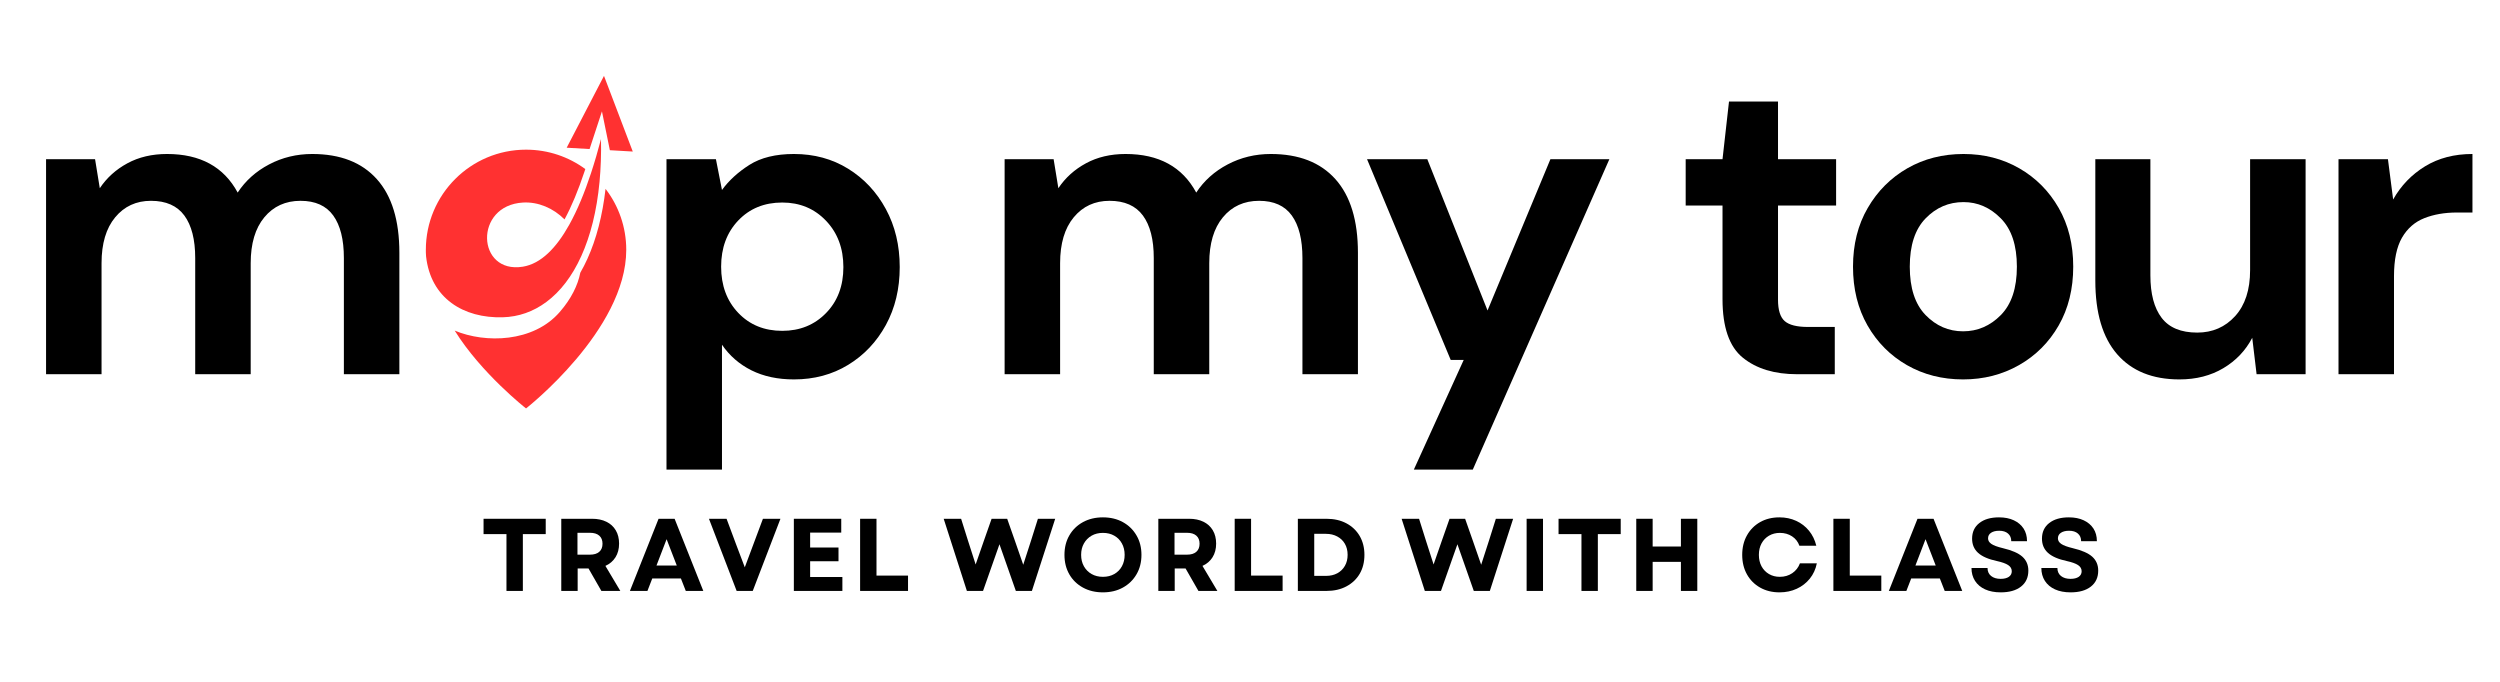 <svg xmlns="http://www.w3.org/2000/svg" xmlns:xlink="http://www.w3.org/1999/xlink" width="1100"
    zoomAndPan="magnify" viewBox="0 0 824.88 225" height="300" preserveAspectRatio="xMidYMid meet"
    version="1.0">
    <defs>
        <g />
        <clipPath id="417955cb7f">
            <path d="M 140.438 45 L 199 45 L 199 105 L 140.438 105 Z M 140.438 45 "
                clip-rule="nonzero" />
        </clipPath>
        <clipPath id="c74e0b47e4">
            <path d="M 186 25.039 L 209 25.039 L 209 51 L 186 51 Z M 186 25.039 "
                clip-rule="nonzero" />
        </clipPath>
    </defs>
    <g fill="#000000" fill-opacity="1">
        <g transform="translate(5.842, 123.489)">
            <g>
                <path
                    d="M 9.297 0 L 9.297 -70.953 L 25.469 -70.953 L 27.031 -61.375 C 29.32 -64.812 32.352 -67.551 36.125 -69.594 C 39.895 -71.645 44.258 -72.672 49.219 -72.672 C 60.188 -72.672 67.957 -68.426 72.531 -59.938 C 75.102 -63.852 78.562 -66.953 82.906 -69.234 C 87.25 -71.523 91.992 -72.672 97.141 -72.672 C 106.391 -72.672 113.492 -69.906 118.453 -64.375 C 123.41 -58.844 125.891 -50.738 125.891 -40.062 L 125.891 0 L 107.578 0 L 107.578 -38.344 C 107.578 -44.445 106.41 -49.117 104.078 -52.359 C 101.742 -55.598 98.145 -57.219 93.281 -57.219 C 88.32 -57.219 84.336 -55.406 81.328 -51.781 C 78.328 -48.164 76.828 -43.113 76.828 -36.625 L 76.828 0 L 58.516 0 L 58.516 -38.344 C 58.516 -44.445 57.32 -49.117 54.938 -52.359 C 52.551 -55.598 48.879 -57.219 43.922 -57.219 C 39.055 -57.219 35.117 -55.406 32.109 -51.781 C 29.109 -48.164 27.609 -43.113 27.609 -36.625 L 27.609 0 Z M 9.297 0 " />
            </g>
        </g>
    </g>
    <g fill="#000000" fill-opacity="1">
        <g transform="translate(132.033, 123.489)">
            <g />
        </g>
    </g>
    <g fill="#000000" fill-opacity="1">
        <g transform="translate(158.212, 123.489)">
            <g />
        </g>
    </g>
    <g fill="#000000" fill-opacity="1">
        <g transform="translate(184.391, 123.489)">
            <g />
        </g>
    </g>
    <g fill="#000000" fill-opacity="1">
        <g transform="translate(210.584, 123.489)">
            <g>
                <path
                    d="M 9.297 31.469 L 9.297 -70.953 L 25.609 -70.953 L 27.609 -60.797 C 29.898 -63.941 32.926 -66.707 36.688 -69.094 C 40.457 -71.477 45.348 -72.672 51.359 -72.672 C 58.035 -72.672 63.992 -71.051 69.234 -67.812 C 74.484 -64.57 78.633 -60.133 81.688 -54.5 C 84.738 -48.875 86.266 -42.488 86.266 -35.344 C 86.266 -28.188 84.738 -21.816 81.688 -16.234 C 78.633 -10.66 74.484 -6.273 69.234 -3.078 C 63.992 0.117 58.035 1.719 51.359 1.719 C 46.016 1.719 41.336 0.719 37.328 -1.281 C 33.328 -3.289 30.086 -6.109 27.609 -9.734 L 27.609 31.469 Z M 47.5 -14.312 C 53.312 -14.312 58.125 -16.266 61.938 -20.172 C 65.758 -24.078 67.672 -29.133 67.672 -35.344 C 67.672 -41.539 65.758 -46.641 61.938 -50.641 C 58.125 -54.648 53.312 -56.656 47.5 -56.656 C 41.582 -56.656 36.738 -54.676 32.969 -50.719 C 29.207 -46.758 27.328 -41.68 27.328 -35.484 C 27.328 -29.285 29.207 -24.207 32.969 -20.25 C 36.738 -16.289 41.582 -14.312 47.5 -14.312 Z M 47.5 -14.312 " />
            </g>
        </g>
    </g>
    <g fill="#000000" fill-opacity="1">
        <g transform="translate(295.989, 123.489)">
            <g />
        </g>
    </g>
    <g fill="#000000" fill-opacity="1">
        <g transform="translate(322.167, 123.489)">
            <g>
                <path
                    d="M 9.297 0 L 9.297 -70.953 L 25.469 -70.953 L 27.031 -61.375 C 29.32 -64.812 32.352 -67.551 36.125 -69.594 C 39.895 -71.645 44.258 -72.672 49.219 -72.672 C 60.188 -72.672 67.957 -68.426 72.531 -59.938 C 75.102 -63.852 78.562 -66.953 82.906 -69.234 C 87.25 -71.523 91.992 -72.672 97.141 -72.672 C 106.391 -72.672 113.492 -69.906 118.453 -64.375 C 123.41 -58.844 125.891 -50.738 125.891 -40.062 L 125.891 0 L 107.578 0 L 107.578 -38.344 C 107.578 -44.445 106.41 -49.117 104.078 -52.359 C 101.742 -55.598 98.145 -57.219 93.281 -57.219 C 88.32 -57.219 84.336 -55.406 81.328 -51.781 C 78.328 -48.164 76.828 -43.113 76.828 -36.625 L 76.828 0 L 58.516 0 L 58.516 -38.344 C 58.516 -44.445 57.32 -49.117 54.938 -52.359 C 52.551 -55.598 48.879 -57.219 43.922 -57.219 C 39.055 -57.219 35.117 -55.406 32.109 -51.781 C 29.109 -48.164 27.609 -43.113 27.609 -36.625 L 27.609 0 Z M 9.297 0 " />
            </g>
        </g>
    </g>
    <g fill="#000000" fill-opacity="1">
        <g transform="translate(448.343, 123.489)">
            <g>
                <path
                    d="M 18.172 31.469 L 34.625 -4.719 L 30.328 -4.719 L 2.719 -70.953 L 22.609 -70.953 L 42.484 -21.031 L 63.234 -70.953 L 82.688 -70.953 L 37.625 31.469 Z M 18.172 31.469 " />
            </g>
        </g>
    </g>
    <g fill="#000000" fill-opacity="1">
        <g transform="translate(525.88, 123.489)">
            <g />
        </g>
    </g>
    <g fill="#000000" fill-opacity="1">
        <g transform="translate(552.058, 123.489)">
            <g>
                <path
                    d="M 40.922 0 C 33.473 0 27.508 -1.812 23.031 -5.438 C 18.551 -9.062 16.312 -15.5 16.312 -24.75 L 16.312 -55.656 L 4.156 -55.656 L 4.156 -70.953 L 16.312 -70.953 L 18.453 -89.984 L 34.625 -89.984 L 34.625 -70.953 L 53.797 -70.953 L 53.797 -55.656 L 34.625 -55.656 L 34.625 -24.609 C 34.625 -21.172 35.363 -18.805 36.844 -17.516 C 38.32 -16.234 40.875 -15.594 44.5 -15.594 L 53.359 -15.594 L 53.359 0 Z M 40.922 0 " />
            </g>
        </g>
    </g>
    <g fill="#000000" fill-opacity="1">
        <g transform="translate(604.417, 123.489)">
            <g>
                <path
                    d="M 43.344 1.719 C 36.477 1.719 30.301 0.145 24.812 -3 C 19.332 -6.145 14.992 -10.508 11.797 -16.094 C 8.609 -21.676 7.016 -28.141 7.016 -35.484 C 7.016 -42.828 8.633 -49.285 11.875 -54.859 C 15.113 -60.441 19.473 -64.805 24.953 -67.953 C 30.441 -71.098 36.617 -72.672 43.484 -72.672 C 50.266 -72.672 56.395 -71.098 61.875 -67.953 C 67.352 -64.805 71.691 -60.441 74.891 -54.859 C 78.086 -49.285 79.688 -42.828 79.688 -35.484 C 79.688 -28.141 78.086 -21.676 74.891 -16.094 C 71.691 -10.508 67.328 -6.145 61.797 -3 C 56.266 0.145 50.113 1.719 43.344 1.719 Z M 43.344 -14.156 C 48.113 -14.156 52.266 -15.941 55.797 -19.516 C 59.328 -23.098 61.094 -28.422 61.094 -35.484 C 61.094 -42.535 59.328 -47.848 55.797 -51.422 C 52.266 -55.004 48.16 -56.797 43.484 -56.797 C 38.617 -56.797 34.445 -55.004 30.969 -51.422 C 27.488 -47.848 25.75 -42.535 25.75 -35.484 C 25.75 -28.422 27.488 -23.098 30.969 -19.516 C 34.445 -15.941 38.57 -14.156 43.344 -14.156 Z M 43.344 -14.156 " />
            </g>
        </g>
    </g>
    <g fill="#000000" fill-opacity="1">
        <g transform="translate(683.24, 123.489)">
            <g>
                <path
                    d="M 35.906 1.719 C 27.039 1.719 20.195 -1.047 15.375 -6.578 C 10.562 -12.109 8.156 -20.219 8.156 -30.906 L 8.156 -70.953 L 26.328 -70.953 L 26.328 -32.625 C 26.328 -26.52 27.566 -21.844 30.047 -18.594 C 32.523 -15.352 36.438 -13.734 41.781 -13.734 C 46.832 -13.734 51.004 -15.547 54.297 -19.172 C 57.586 -22.797 59.234 -27.848 59.234 -34.328 L 59.234 -70.953 L 77.547 -70.953 L 77.547 0 L 61.375 0 L 59.938 -12.016 C 57.75 -7.816 54.578 -4.477 50.422 -2 C 46.273 0.477 41.438 1.719 35.906 1.719 Z M 35.906 1.719 " />
            </g>
        </g>
    </g>
    <g fill="#000000" fill-opacity="1">
        <g transform="translate(762.35, 123.489)">
            <g>
                <path
                    d="M 9.297 0 L 9.297 -70.953 L 25.609 -70.953 L 27.328 -57.656 C 29.898 -62.227 33.406 -65.875 37.844 -68.594 C 42.281 -71.312 47.5 -72.672 53.5 -72.672 L 53.5 -53.359 L 48.359 -53.359 C 44.348 -53.359 40.77 -52.738 37.625 -51.5 C 34.477 -50.258 32.02 -48.113 30.25 -45.062 C 28.488 -42.008 27.609 -37.766 27.609 -32.328 L 27.609 0 Z M 9.297 0 " />
            </g>
        </g>
    </g>
    <path fill="#ff3131"
        d="M 193.793 85.395 C 193.062 87.016 192.277 88.547 191.438 90 C 190.617 94.148 188.48 98.57 184.613 103.008 C 175.906 113.008 160.125 113.352 149.996 109.102 C 158.754 123.219 173.535 134.785 173.535 134.785 C 173.535 134.785 206.602 108.91 206.602 82.453 C 206.602 74.875 204.055 67.895 199.77 62.32 C 198.762 71.105 196.758 78.859 193.793 85.395 Z M 193.793 85.395 "
        fill-opacity="1" fill-rule="nonzero" />
    <g clip-path="url(#417955cb7f)">
        <path fill="#ff3131"
            d="M 165.855 104.703 C 171.059 104.562 175.922 102.852 180.215 99.668 C 182.516 97.965 184.652 95.84 186.59 93.305 C 188.527 90.77 190.27 87.824 191.777 84.48 C 194.785 77.848 196.879 69.641 197.789 59.98 C 198.199 55.582 198.371 50.883 198.27 45.887 C 197.266 49.734 196.152 53.562 194.938 57.25 C 192.883 63.465 190.512 69.293 187.789 74.176 C 183.574 81.742 178.508 87.039 172.457 88.012 C 157.195 90.457 156.254 67.746 172.559 66.836 C 177.547 66.559 182.566 68.695 186.234 72.406 C 188.559 68.113 190.777 62.785 192.84 56.555 C 192.922 56.301 193.008 56.047 193.09 55.789 C 187.613 51.766 180.852 49.391 173.535 49.391 C 155.27 49.391 140.469 64.191 140.469 82.453 C 140.469 82.688 140.469 83.918 140.539 84.562 C 142.062 98.465 152.918 105.07 165.855 104.703 Z M 165.855 104.703 "
            fill-opacity="1" fill-rule="nonzero" />
    </g>
    <g clip-path="url(#c74e0b47e4)">
        <path fill="#ff3131"
            d="M 198.582 36.746 L 201.195 49.57 L 208.754 50.008 L 199.258 25.039 L 186.945 48.746 L 194.504 49.184 Z M 198.582 36.746 "
            fill-opacity="1" fill-rule="nonzero" />
    </g>
    <g fill="#000000" fill-opacity="1">
        <g transform="translate(158.497, 195.008)">
            <g>
                <path
                    d="M 8.578 0 L 8.578 -18.75 L 1.016 -18.75 L 1.016 -23.812 L 21.531 -23.812 L 21.531 -18.75 L 13.984 -18.75 L 13.984 0 Z M 8.578 0 " />
            </g>
        </g>
    </g>
    <g fill="#000000" fill-opacity="1">
        <g transform="translate(182.301, 195.008)">
            <g>
                <path
                    d="M 2.859 0 L 2.859 -23.812 L 13.031 -23.812 C 14.844 -23.812 16.414 -23.484 17.75 -22.828 C 19.094 -22.172 20.125 -21.227 20.844 -20 C 21.57 -18.781 21.938 -17.316 21.938 -15.609 C 21.938 -13.867 21.539 -12.367 20.75 -11.109 C 19.957 -9.848 18.848 -8.898 17.422 -8.266 L 22.344 0 L 16.094 0 L 11.844 -7.422 L 8.266 -7.422 L 8.266 0 Z M 8.203 -11.969 L 12.312 -11.969 C 13.656 -11.969 14.68 -12.281 15.391 -12.906 C 16.109 -13.531 16.469 -14.422 16.469 -15.578 C 16.469 -16.734 16.109 -17.625 15.391 -18.25 C 14.68 -18.875 13.656 -19.188 12.312 -19.188 L 8.203 -19.188 Z M 8.203 -11.969 " />
            </g>
        </g>
    </g>
    <g fill="#000000" fill-opacity="1">
        <g transform="translate(207.499, 195.008)">
            <g>
                <path
                    d="M 0.312 0 L 9.766 -23.812 L 15.062 -23.812 L 24.531 0 L 18.75 0 L 17.141 -4.109 L 7.688 -4.109 L 6.094 0 Z M 9.078 -8.375 L 15.781 -8.375 L 12.422 -17.078 Z M 9.078 -8.375 " />
            </g>
        </g>
    </g>
    <g fill="#000000" fill-opacity="1">
        <g transform="translate(233.581, 195.008)">
            <g>
                <path
                    d="M 9.453 0 L 0.312 -23.812 L 6.125 -23.812 L 9.281 -15.344 L 12.141 -7.797 L 18.125 -23.812 L 23.906 -23.812 L 14.766 0 Z M 9.453 0 " />
            </g>
        </g>
    </g>
    <g fill="#000000" fill-opacity="1">
        <g transform="translate(259.051, 195.008)">
            <g>
                <path
                    d="M 2.859 0 L 2.859 -23.812 L 18.5 -23.812 L 18.5 -19.25 L 8.234 -19.25 L 8.234 -14.328 L 17.594 -14.328 L 17.594 -9.797 L 8.234 -9.797 L 8.234 -4.594 L 18.875 -4.594 L 18.875 0 Z M 2.859 0 " />
            </g>
        </g>
    </g>
    <g fill="#000000" fill-opacity="1">
        <g transform="translate(280.917, 195.008)">
            <g>
                <path
                    d="M 2.859 0 L 2.859 -23.812 L 8.266 -23.812 L 8.266 -5.062 L 18.672 -5.062 L 18.672 0 Z M 2.859 0 " />
            </g>
        </g>
    </g>
    <g fill="#000000" fill-opacity="1">
        <g transform="translate(301.763, 195.008)">
            <g />
        </g>
    </g>
    <g fill="#000000" fill-opacity="1">
        <g transform="translate(311.013, 195.008)">
            <g>
                <path
                    d="M 8 0 L 0.344 -23.812 L 6.094 -23.812 L 8.375 -16.562 L 10.891 -8.734 L 13.609 -16.562 L 16.156 -23.812 L 21.297 -23.812 L 23.844 -16.562 L 26.594 -8.641 L 29.156 -16.562 L 31.438 -23.812 L 37.141 -23.812 L 29.453 0 L 24.156 0 L 18.75 -15.406 L 13.328 0 Z M 8 0 " />
            </g>
        </g>
    </g>
    <g fill="#000000" fill-opacity="1">
        <g transform="translate(349.745, 195.008)">
            <g>
                <path
                    d="M 14.156 0.469 C 11.676 0.469 9.477 -0.055 7.562 -1.109 C 5.645 -2.16 4.148 -3.613 3.078 -5.469 C 2.004 -7.332 1.469 -9.477 1.469 -11.906 C 1.469 -14.332 2.004 -16.473 3.078 -18.328 C 4.148 -20.191 5.645 -21.648 7.562 -22.703 C 9.477 -23.754 11.676 -24.281 14.156 -24.281 C 16.645 -24.281 18.844 -23.754 20.75 -22.703 C 22.656 -21.648 24.148 -20.191 25.234 -18.328 C 26.328 -16.473 26.875 -14.332 26.875 -11.906 C 26.875 -9.477 26.328 -7.332 25.234 -5.469 C 24.148 -3.613 22.656 -2.16 20.75 -1.109 C 18.844 -0.055 16.645 0.469 14.156 0.469 Z M 6.969 -11.906 C 6.969 -10.477 7.273 -9.219 7.891 -8.125 C 8.504 -7.039 9.348 -6.191 10.422 -5.578 C 11.504 -4.961 12.75 -4.656 14.156 -4.656 C 15.582 -4.656 16.832 -4.961 17.906 -5.578 C 18.988 -6.191 19.828 -7.039 20.422 -8.125 C 21.023 -9.219 21.328 -10.477 21.328 -11.906 C 21.328 -13.332 21.023 -14.586 20.422 -15.672 C 19.828 -16.766 18.988 -17.617 17.906 -18.234 C 16.832 -18.848 15.582 -19.156 14.156 -19.156 C 12.75 -19.156 11.504 -18.848 10.422 -18.234 C 9.348 -17.617 8.504 -16.766 7.891 -15.672 C 7.273 -14.586 6.969 -13.332 6.969 -11.906 Z M 6.969 -11.906 " />
            </g>
        </g>
    </g>
    <g fill="#000000" fill-opacity="1">
        <g transform="translate(379.329, 195.008)">
            <g>
                <path
                    d="M 2.859 0 L 2.859 -23.812 L 13.031 -23.812 C 14.844 -23.812 16.414 -23.484 17.75 -22.828 C 19.094 -22.172 20.125 -21.227 20.844 -20 C 21.57 -18.781 21.938 -17.316 21.938 -15.609 C 21.938 -13.867 21.539 -12.367 20.75 -11.109 C 19.957 -9.848 18.848 -8.898 17.422 -8.266 L 22.344 0 L 16.094 0 L 11.844 -7.422 L 8.266 -7.422 L 8.266 0 Z M 8.203 -11.969 L 12.312 -11.969 C 13.656 -11.969 14.68 -12.281 15.391 -12.906 C 16.109 -13.531 16.469 -14.422 16.469 -15.578 C 16.469 -16.734 16.109 -17.625 15.391 -18.25 C 14.68 -18.875 13.656 -19.188 12.312 -19.188 L 8.203 -19.188 Z M 8.203 -11.969 " />
            </g>
        </g>
    </g>
    <g fill="#000000" fill-opacity="1">
        <g transform="translate(404.528, 195.008)">
            <g>
                <path
                    d="M 2.859 0 L 2.859 -23.812 L 8.266 -23.812 L 8.266 -5.062 L 18.672 -5.062 L 18.672 0 Z M 2.859 0 " />
            </g>
        </g>
    </g>
    <g fill="#000000" fill-opacity="1">
        <g transform="translate(425.373, 195.008)">
            <g>
                <path
                    d="M 2.859 0 L 2.859 -23.812 L 12.281 -23.812 C 14.801 -23.812 17 -23.312 18.875 -22.312 C 20.758 -21.312 22.223 -19.914 23.266 -18.125 C 24.305 -16.332 24.828 -14.258 24.828 -11.906 C 24.828 -9.52 24.305 -7.438 23.266 -5.656 C 22.223 -3.883 20.758 -2.5 18.875 -1.5 C 17 -0.5 14.801 0 12.281 0 Z M 8.266 -4.969 L 12.172 -4.969 C 13.578 -4.969 14.812 -5.254 15.875 -5.828 C 16.945 -6.41 17.781 -7.223 18.375 -8.266 C 18.977 -9.305 19.281 -10.52 19.281 -11.906 C 19.281 -13.312 18.977 -14.531 18.375 -15.562 C 17.781 -16.594 16.941 -17.395 15.859 -17.969 C 14.785 -18.551 13.535 -18.844 12.109 -18.844 L 8.266 -18.844 Z M 8.266 -4.969 " />
            </g>
        </g>
    </g>
    <g fill="#000000" fill-opacity="1">
        <g transform="translate(452.884, 195.008)">
            <g />
        </g>
    </g>
    <g fill="#000000" fill-opacity="1">
        <g transform="translate(462.134, 195.008)">
            <g>
                <path
                    d="M 8 0 L 0.344 -23.812 L 6.094 -23.812 L 8.375 -16.562 L 10.891 -8.734 L 13.609 -16.562 L 16.156 -23.812 L 21.297 -23.812 L 23.844 -16.562 L 26.594 -8.641 L 29.156 -16.562 L 31.438 -23.812 L 37.141 -23.812 L 29.453 0 L 24.156 0 L 18.75 -15.406 L 13.328 0 Z M 8 0 " />
            </g>
        </g>
    </g>
    <g fill="#000000" fill-opacity="1">
        <g transform="translate(500.866, 195.008)">
            <g>
                <path
                    d="M 2.859 0 L 2.859 -23.812 L 8.266 -23.812 L 8.266 0 Z M 2.859 0 " />
            </g>
        </g>
    </g>
    <g fill="#000000" fill-opacity="1">
        <g transform="translate(513.244, 195.008)">
            <g>
                <path
                    d="M 8.578 0 L 8.578 -18.75 L 1.016 -18.75 L 1.016 -23.812 L 21.531 -23.812 L 21.531 -18.75 L 13.984 -18.75 L 13.984 0 Z M 8.578 0 " />
            </g>
        </g>
    </g>
    <g fill="#000000" fill-opacity="1">
        <g transform="translate(537.048, 195.008)">
            <g>
                <path
                    d="M 17.594 0 L 17.594 -9.594 L 8.266 -9.594 L 8.266 0 L 2.859 0 L 2.859 -23.812 L 8.266 -23.812 L 8.266 -14.656 L 17.594 -14.656 L 17.594 -23.812 L 23 -23.812 L 23 0 Z M 17.594 0 " />
            </g>
        </g>
    </g>
    <g fill="#000000" fill-opacity="1">
        <g transform="translate(564.151, 195.008)">
            <g />
        </g>
    </g>
    <g fill="#000000" fill-opacity="1">
        <g transform="translate(573.401, 195.008)">
            <g>
                <path
                    d="M 13.781 0.469 C 11.375 0.469 9.238 -0.055 7.375 -1.109 C 5.52 -2.16 4.07 -3.613 3.031 -5.469 C 1.988 -7.332 1.469 -9.477 1.469 -11.906 C 1.469 -14.332 1.988 -16.473 3.031 -18.328 C 4.07 -20.191 5.516 -21.648 7.359 -22.703 C 9.211 -23.754 11.344 -24.281 13.75 -24.281 C 15.758 -24.281 17.602 -23.895 19.281 -23.125 C 20.957 -22.352 22.367 -21.266 23.516 -19.859 C 24.66 -18.453 25.461 -16.801 25.922 -14.906 L 20.344 -14.906 C 19.883 -16.219 19.078 -17.254 17.922 -18.016 C 16.766 -18.773 15.426 -19.156 13.906 -19.156 C 12.57 -19.156 11.375 -18.848 10.312 -18.234 C 9.258 -17.617 8.438 -16.766 7.844 -15.672 C 7.258 -14.586 6.969 -13.332 6.969 -11.906 C 6.969 -10.477 7.258 -9.219 7.844 -8.125 C 8.438 -7.039 9.254 -6.191 10.297 -5.578 C 11.348 -4.961 12.539 -4.656 13.875 -4.656 C 15.438 -4.656 16.805 -5.055 17.984 -5.859 C 19.172 -6.672 20.016 -7.754 20.516 -9.109 L 26.094 -9.109 C 25.707 -7.18 24.938 -5.5 23.781 -4.062 C 22.625 -2.625 21.188 -1.508 19.469 -0.719 C 17.758 0.07 15.863 0.469 13.781 0.469 Z M 13.781 0.469 " />
            </g>
        </g>
    </g>
    <g fill="#000000" fill-opacity="1">
        <g transform="translate(602.101, 195.008)">
            <g>
                <path
                    d="M 2.859 0 L 2.859 -23.812 L 8.266 -23.812 L 8.266 -5.062 L 18.672 -5.062 L 18.672 0 Z M 2.859 0 " />
            </g>
        </g>
    </g>
    <g fill="#000000" fill-opacity="1">
        <g transform="translate(622.947, 195.008)">
            <g>
                <path
                    d="M 0.312 0 L 9.766 -23.812 L 15.062 -23.812 L 24.531 0 L 18.75 0 L 17.141 -4.109 L 7.688 -4.109 L 6.094 0 Z M 9.078 -8.375 L 15.781 -8.375 L 12.422 -17.078 Z M 9.078 -8.375 " />
            </g>
        </g>
    </g>
    <g fill="#000000" fill-opacity="1">
        <g transform="translate(649.029, 195.008)">
            <g>
                <path
                    d="M 11.156 0.469 C 9.156 0.469 7.438 0.141 6 -0.516 C 4.562 -1.172 3.453 -2.102 2.672 -3.312 C 1.891 -4.531 1.5 -5.953 1.5 -7.578 L 6.797 -7.578 C 6.797 -6.453 7.188 -5.57 7.969 -4.938 C 8.758 -4.301 9.812 -3.984 11.125 -3.984 C 12.258 -3.984 13.156 -4.203 13.812 -4.641 C 14.469 -5.086 14.797 -5.707 14.797 -6.5 C 14.797 -7.332 14.398 -8.008 13.609 -8.531 C 12.816 -9.051 11.582 -9.492 9.906 -9.859 C 7.113 -10.453 5.047 -11.348 3.703 -12.547 C 2.367 -13.754 1.703 -15.32 1.703 -17.25 C 1.703 -19.426 2.492 -21.141 4.078 -22.391 C 5.672 -23.648 7.836 -24.281 10.578 -24.281 C 12.461 -24.281 14.094 -23.957 15.469 -23.312 C 16.852 -22.664 17.926 -21.758 18.688 -20.594 C 19.445 -19.426 19.828 -18.035 19.828 -16.422 L 14.625 -16.422 C 14.625 -17.492 14.27 -18.332 13.562 -18.938 C 12.863 -19.551 11.891 -19.859 10.641 -19.859 C 9.516 -19.859 8.617 -19.633 7.953 -19.188 C 7.297 -18.75 6.969 -18.133 6.969 -17.344 C 6.969 -16.625 7.332 -16.016 8.062 -15.516 C 8.789 -15.016 10.062 -14.547 11.875 -14.109 C 14.844 -13.41 16.984 -12.473 18.297 -11.297 C 19.609 -10.117 20.266 -8.586 20.266 -6.703 C 20.266 -4.453 19.453 -2.691 17.828 -1.422 C 16.211 -0.16 13.988 0.469 11.156 0.469 Z M 11.156 0.469 " />
            </g>
        </g>
    </g>
    <g fill="#000000" fill-opacity="1">
        <g transform="translate(672.085, 195.008)">
            <g>
                <path
                    d="M 11.156 0.469 C 9.156 0.469 7.438 0.141 6 -0.516 C 4.562 -1.172 3.453 -2.102 2.672 -3.312 C 1.891 -4.531 1.5 -5.953 1.5 -7.578 L 6.797 -7.578 C 6.797 -6.453 7.188 -5.57 7.969 -4.938 C 8.758 -4.301 9.812 -3.984 11.125 -3.984 C 12.258 -3.984 13.156 -4.203 13.812 -4.641 C 14.469 -5.086 14.797 -5.707 14.797 -6.5 C 14.797 -7.332 14.398 -8.008 13.609 -8.531 C 12.816 -9.051 11.582 -9.492 9.906 -9.859 C 7.113 -10.453 5.047 -11.348 3.703 -12.547 C 2.367 -13.754 1.703 -15.32 1.703 -17.25 C 1.703 -19.426 2.492 -21.141 4.078 -22.391 C 5.672 -23.648 7.836 -24.281 10.578 -24.281 C 12.461 -24.281 14.094 -23.957 15.469 -23.312 C 16.852 -22.664 17.926 -21.758 18.688 -20.594 C 19.445 -19.426 19.828 -18.035 19.828 -16.422 L 14.625 -16.422 C 14.625 -17.492 14.27 -18.332 13.562 -18.938 C 12.863 -19.551 11.891 -19.859 10.641 -19.859 C 9.516 -19.859 8.617 -19.633 7.953 -19.188 C 7.297 -18.75 6.969 -18.133 6.969 -17.344 C 6.969 -16.625 7.332 -16.016 8.062 -15.516 C 8.789 -15.016 10.062 -14.547 11.875 -14.109 C 14.844 -13.41 16.984 -12.473 18.297 -11.297 C 19.609 -10.117 20.266 -8.586 20.266 -6.703 C 20.266 -4.453 19.453 -2.691 17.828 -1.422 C 16.211 -0.16 13.988 0.469 11.156 0.469 Z M 11.156 0.469 " />
            </g>
        </g>
    </g>
</svg>